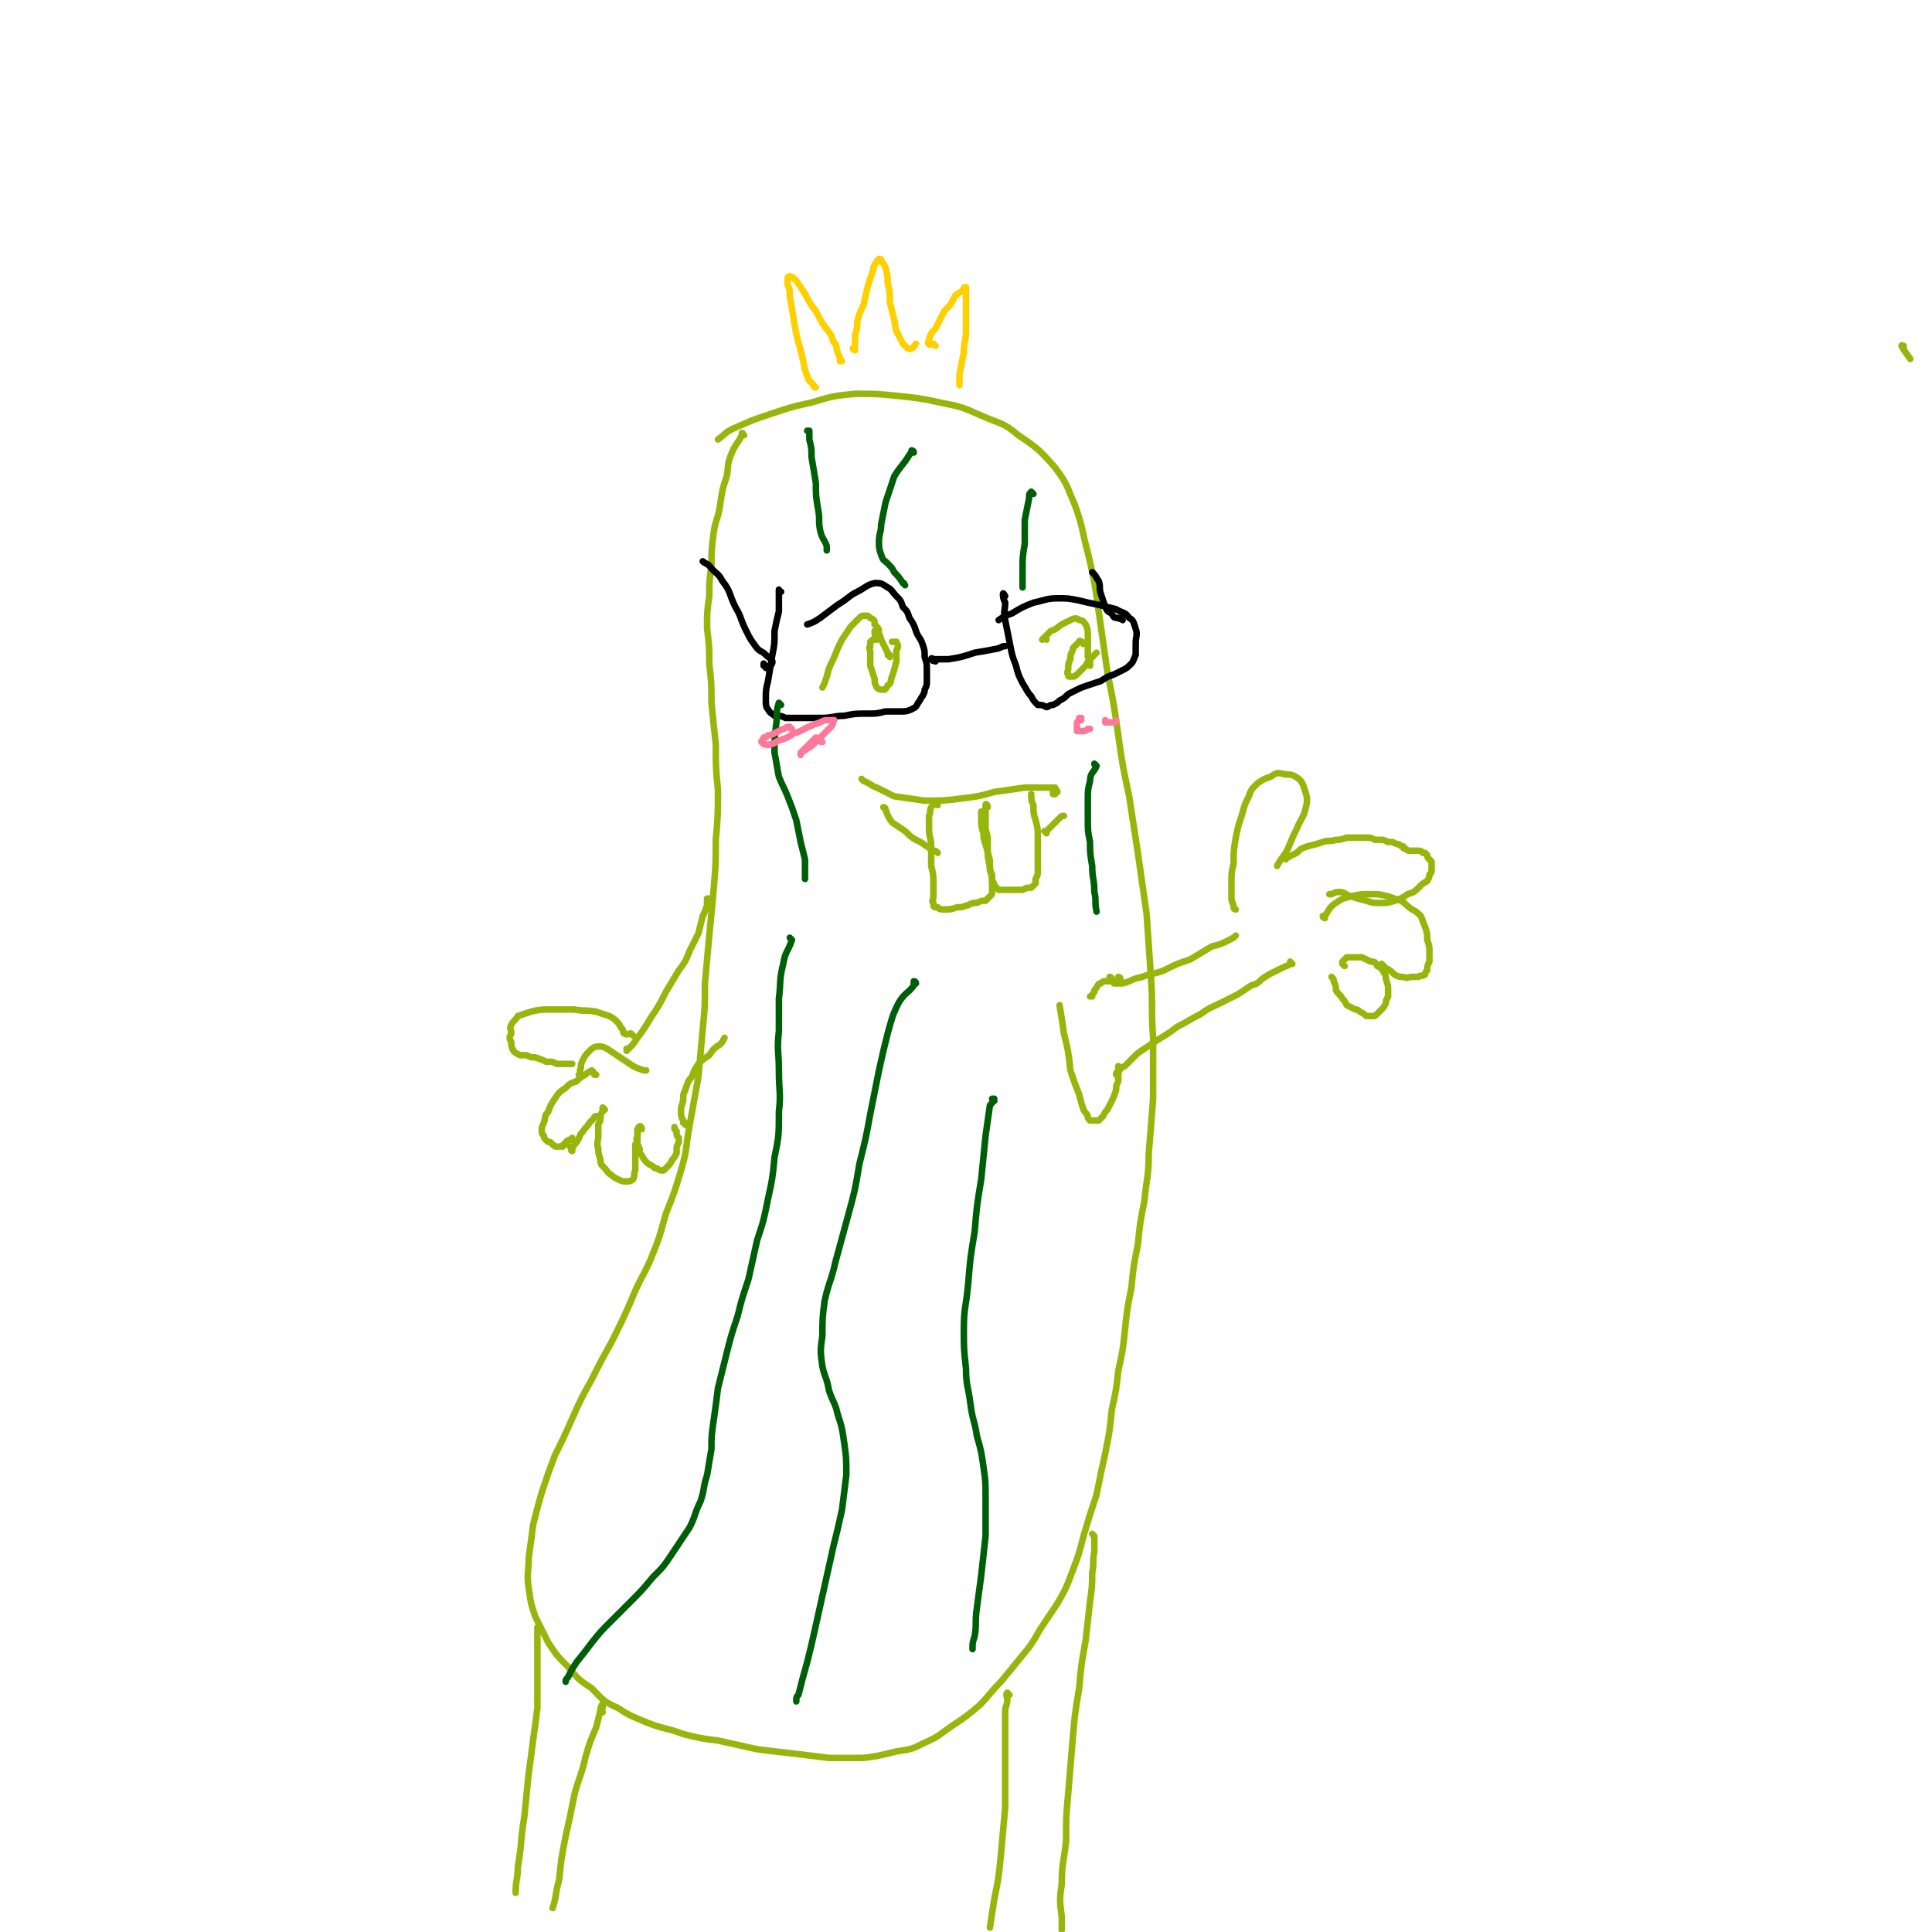 <svg viewBox='0 0 888 888' version='1.1' xmlns='http://www.w3.org/2000/svg' xmlns:xlink='http://www.w3.org/1999/xlink'><g fill='none' stroke='#96B60B' stroke-width='3' stroke-linecap='round' stroke-linejoin='round'><path d='M875,160c0,0 -1,-1 -1,-1 0,0 0,0 1,0 0,0 0,0 0,0 0,1 -1,-1 -1,0 1,2 2,3 4,6 '/><path d='M342,200c0,0 -1,-1 -1,-1 0,0 1,0 0,1 -2,4 -3,4 -5,9 -2,5 -1,5 -2,10 -2,6 -2,6 -3,13 -1,7 -2,6 -3,13 -1,8 -1,8 -1,15 -1,7 -1,7 -1,14 -1,7 -1,7 -1,15 1,8 1,8 1,16 1,9 1,9 1,18 1,10 1,10 2,19 0,11 0,11 1,21 0,11 0,12 -1,23 0,11 0,11 -1,23 -1,11 -1,11 -2,21 -1,11 -1,11 -2,22 0,11 0,11 -1,21 -1,11 -1,11 -2,22 -2,11 -2,11 -4,22 -2,11 -1,11 -4,21 -3,10 -3,10 -7,20 -3,11 -3,11 -7,21 -4,9 -5,9 -9,19 -4,9 -4,9 -9,19 -5,9 -5,9 -9,17 -5,9 -5,9 -9,18 -4,9 -4,9 -8,17 -3,8 -3,8 -6,17 -2,7 -2,7 -4,15 -1,8 -1,8 -2,15 0,7 -1,7 0,14 1,7 1,7 3,13 3,6 3,6 6,12 4,6 4,6 9,11 5,6 5,6 11,10 5,5 5,6 12,9 6,4 7,4 14,7 8,3 8,2 16,5 8,2 8,2 16,3 9,2 9,2 18,4 8,1 8,1 17,2 8,1 8,1 16,2 8,0 8,0 16,0 7,-1 7,-1 15,-3 7,-1 7,-1 13,-4 7,-3 7,-4 13,-8 6,-4 6,-4 12,-9 5,-5 5,-6 10,-11 5,-6 5,-6 9,-11 5,-6 5,-6 9,-13 4,-6 4,-6 8,-12 4,-7 4,-7 7,-15 3,-8 3,-8 5,-16 3,-10 3,-10 6,-19 2,-10 2,-10 4,-19 2,-10 2,-10 3,-20 2,-9 2,-9 3,-18 2,-9 2,-9 3,-18 1,-10 1,-10 3,-20 1,-10 1,-10 3,-20 1,-10 1,-10 3,-20 1,-11 2,-11 2,-22 1,-12 1,-12 2,-25 0,-14 0,-14 0,-28 -1,-14 0,-14 -1,-28 -1,-15 -1,-15 -2,-29 -2,-14 -2,-14 -4,-28 -2,-13 -2,-13 -4,-26 -3,-14 -3,-14 -5,-28 -2,-14 -2,-14 -5,-29 -2,-14 -2,-14 -4,-28 -2,-14 -2,-14 -5,-27 -3,-11 -2,-11 -6,-22 -4,-9 -3,-9 -9,-17 -7,-8 -8,-9 -17,-15 -7,-6 -8,-5 -17,-9 -9,-4 -9,-4 -19,-6 -9,-2 -10,-2 -19,-3 -10,-1 -10,-1 -20,-1 -10,1 -10,1 -20,4 -9,2 -9,2 -18,5 -9,3 -9,3 -18,7 -4,2 -3,2 -7,5 '/></g>
<g fill='none' stroke='#FFD000' stroke-width='3' stroke-linecap='round' stroke-linejoin='round'><path d='M375,178c-1,0 -1,0 -1,-1 -1,-1 -1,-1 -2,-2 -1,-2 -1,-2 -2,-5 -1,-5 -1,-5 -2,-9 -2,-7 -2,-7 -3,-13 -1,-6 -1,-6 -2,-12 0,-3 0,-3 -1,-5 0,-2 0,-2 0,-3 0,-1 1,-1 1,-1 1,0 2,1 3,2 2,3 2,3 4,6 2,4 2,4 5,8 2,4 2,4 4,7 2,3 3,3 4,7 2,2 1,2 2,5 1,2 1,2 1,4 0,0 0,0 1,0 '/><path d='M393,161c0,0 -1,0 -1,-1 0,0 1,0 1,-1 0,-3 0,-3 0,-5 1,-3 1,-3 1,-6 1,-4 1,-4 3,-8 1,-5 1,-5 2,-9 1,-3 1,-3 2,-6 1,-2 0,-2 1,-3 0,-1 1,-1 1,-2 1,-1 1,-1 1,-1 1,0 1,0 1,1 1,1 1,1 2,3 1,4 1,4 1,7 1,4 1,4 1,9 1,4 1,4 2,8 1,4 0,4 2,7 1,2 1,2 2,4 1,1 1,1 2,2 1,0 1,1 2,0 1,0 1,-1 2,-2 '/><path d='M430,159c0,0 -1,-1 -1,-1 0,0 0,0 0,0 -1,0 -2,1 -2,0 -1,0 0,-1 0,-2 1,-3 1,-3 3,-5 2,-4 2,-4 4,-8 3,-3 3,-3 5,-7 2,-2 2,-1 4,-3 0,-1 0,-1 1,-1 0,0 0,0 0,0 0,1 0,1 0,3 0,2 0,2 0,4 0,2 0,2 0,5 0,4 0,4 0,8 0,5 -1,5 -1,10 -1,5 -1,5 -2,10 0,2 0,3 0,5 '/></g>
<g fill='none' stroke='#000000' stroke-width='3' stroke-linecap='round' stroke-linejoin='round'><path d='M359,272c-1,0 -1,0 -1,-1 0,0 0,1 0,1 0,0 0,0 0,1 0,1 0,1 0,3 0,2 0,2 0,5 -1,4 -1,4 -2,9 0,6 0,6 -1,11 -1,6 -1,6 -2,12 -1,4 -1,4 -1,9 0,2 0,3 1,4 1,2 2,2 3,3 3,0 3,0 5,1 4,0 4,0 7,0 5,0 5,0 9,0 6,0 6,-1 11,-1 5,-1 5,-1 11,-1 4,0 4,0 8,-1 4,0 4,0 7,0 2,0 3,0 5,-1 2,-1 2,-1 3,-3 1,-1 1,-2 2,-3 1,-2 1,-2 1,-3 1,-2 1,-2 1,-4 0,-3 0,-3 0,-5 0,-3 0,-3 -1,-6 0,-3 0,-3 -1,-6 -1,-3 -2,-3 -3,-6 -1,-3 -1,-3 -3,-6 -1,-3 -1,-3 -3,-5 -1,-3 -1,-3 -3,-5 -2,-2 -2,-3 -4,-4 -3,-2 -3,-2 -6,-2 -4,1 -4,2 -8,4 -4,2 -4,3 -9,6 -4,3 -4,3 -8,6 -3,2 -3,2 -6,3 '/><path d='M430,304c0,-1 -1,-1 -1,-1 -1,-1 -1,0 -1,0 1,1 1,1 2,0 3,0 3,0 6,0 6,-1 6,-1 12,-3 6,-1 6,-1 11,-2 2,-1 2,-1 3,-1 '/><path d='M462,274c0,0 -1,-2 -1,-1 0,1 0,2 1,4 0,4 -1,4 0,8 1,5 1,5 2,10 1,5 1,6 3,11 1,4 1,4 3,8 2,3 2,4 4,6 1,2 1,2 3,4 2,0 2,0 4,1 1,0 1,-1 3,-1 2,-1 2,-1 3,-2 2,-1 2,-1 4,-3 2,-1 2,-1 4,-2 2,-1 2,-1 5,-2 3,-1 3,-1 6,-2 3,-2 3,-2 6,-3 2,-1 2,-1 4,-2 2,-1 2,-1 4,-3 1,-1 1,-2 2,-4 0,-2 0,-3 0,-5 0,-4 1,-4 0,-7 -1,-3 -1,-4 -3,-5 -2,-3 -3,-2 -6,-4 -4,-1 -4,-1 -8,-2 -5,-1 -5,-1 -9,-2 -5,-1 -5,-1 -10,-1 -5,0 -6,1 -11,2 -5,2 -5,2 -10,5 -3,1 -3,1 -6,3 '/><path d='M352,306c0,0 -1,0 -1,-1 0,0 0,1 0,1 1,0 1,1 1,1 1,0 1,0 1,0 1,0 1,0 1,-1 1,-1 1,-1 1,-2 -1,-2 -1,-1 -3,-3 -2,-2 -2,-1 -4,-3 -3,-4 -3,-4 -5,-8 -3,-6 -2,-6 -5,-11 -3,-6 -2,-7 -6,-12 -2,-4 -3,-3 -6,-7 -1,-1 -2,-1 -3,-2 '/><path d='M516,285c0,0 0,0 -1,-1 0,0 0,1 -1,0 -2,0 -2,0 -3,-2 -2,-1 -2,-1 -3,-3 -1,-3 -1,-3 -2,-6 -1,-3 0,-3 -1,-6 -1,-1 -1,-2 -2,-3 0,0 0,0 -1,-1 0,0 0,0 0,0 '/></g>
<g fill='none' stroke='#96B60B' stroke-width='3' stroke-linecap='round' stroke-linejoin='round'><path d='M403,291c0,0 -1,0 -1,-1 0,0 0,1 0,1 0,0 0,0 0,0 '/><path d='M409,302c0,0 0,-1 -1,-1 0,0 1,0 1,0 -1,0 -1,0 -1,-1 -1,-2 -1,-2 -2,-4 -1,-2 -1,-2 -2,-5 0,-2 0,-2 -2,-4 0,-2 0,-2 -2,-3 -1,-1 -1,-1 -2,-1 -2,0 -2,0 -3,1 -2,2 -2,2 -4,4 -2,3 -2,3 -4,6 -2,4 -2,4 -4,9 -2,4 -2,4 -3,8 -1,3 -1,3 -2,5 '/><path d='M403,294c0,0 0,-1 -1,-1 0,0 0,0 0,1 -1,0 -1,0 -2,1 0,1 0,1 0,2 -1,1 0,1 0,3 0,3 0,3 0,6 1,3 1,3 2,6 0,2 0,2 1,4 1,1 2,1 3,1 1,0 1,0 2,-2 2,-1 1,-2 2,-4 1,-3 1,-3 2,-7 0,-2 0,-2 0,-5 1,-2 1,-2 0,-4 0,0 0,0 -1,0 0,0 0,0 -1,0 '/><path d='M481,294c0,-1 -1,-1 -1,-1 0,0 -1,1 -1,1 0,0 1,-1 1,-1 2,-2 2,-2 3,-3 3,-1 2,-1 5,-3 2,-1 2,-1 4,-2 2,-1 3,-1 4,0 2,0 2,1 3,2 1,2 1,3 1,5 0,3 0,3 0,5 0,3 0,3 0,5 1,1 1,1 1,3 0,1 0,1 0,1 '/><path d='M498,296c0,-1 -1,-1 -1,-1 -1,-1 -1,0 -1,0 -1,1 -1,1 -2,2 -1,1 -1,1 -1,2 -1,2 -1,2 -1,4 -1,2 -1,2 -1,4 0,2 -1,2 0,3 0,1 0,1 1,1 2,0 2,0 3,-1 2,-2 2,-2 4,-4 1,-2 1,-2 3,-4 1,-1 1,-1 2,-2 '/><path d='M397,359c0,0 -1,-1 -1,-1 0,0 1,1 1,1 3,1 3,2 6,3 4,2 4,2 8,4 7,1 7,1 14,2 9,0 9,0 17,-1 8,-1 8,-1 15,-3 7,-1 7,-1 14,-2 4,0 4,0 9,0 2,0 2,0 4,0 1,1 1,1 1,1 1,0 1,1 1,1 0,0 0,0 -1,0 0,1 0,1 0,1 0,0 0,0 -1,0 0,0 0,0 0,0 0,-1 0,-1 0,-1 0,0 0,0 0,-1 0,0 0,0 1,-1 '/><path d='M431,370c-1,0 -1,-1 -1,-1 -1,0 -1,1 -2,2 -1,2 0,2 -1,4 0,3 0,3 0,6 0,4 1,4 1,8 0,5 0,5 0,9 1,4 1,4 1,8 0,3 0,3 0,6 0,2 -1,2 0,3 0,2 0,2 2,2 1,1 1,1 3,1 3,0 3,0 6,-1 2,0 2,0 5,-1 2,-1 2,-1 4,-1 2,-1 2,-1 4,-1 1,-1 1,-1 2,-2 1,-1 1,-1 1,-2 0,-2 0,-2 0,-4 0,-3 0,-3 -1,-6 0,-4 -1,-4 -1,-8 -1,-5 -2,-5 -2,-9 -1,-3 -1,-4 -1,-7 0,-2 0,-2 0,-3 '/><path d='M454,371c0,-1 -1,-2 -1,-1 0,0 0,0 0,1 0,2 0,2 0,4 0,2 0,2 0,5 0,3 1,3 1,6 0,3 0,3 0,6 1,3 1,3 1,6 0,2 0,2 1,4 0,2 0,2 0,3 1,1 1,1 1,2 1,1 1,1 2,2 1,0 1,0 2,0 2,0 2,0 3,0 2,0 2,0 3,0 2,0 2,0 3,0 2,-1 2,-1 3,-1 1,0 1,0 1,0 1,-1 1,-1 1,-1 1,-1 1,-1 1,-1 0,-1 0,-1 0,-2 1,-2 1,-2 1,-3 0,-1 0,-1 0,-2 0,-2 0,-2 0,-3 0,-2 0,-2 0,-4 0,-4 0,-4 0,-7 0,-4 0,-4 -1,-8 -1,-3 -1,-3 -1,-7 -1,-2 -1,-2 -1,-5 '/><path d='M407,372c0,-1 -1,-1 -1,-1 0,0 0,0 1,1 1,3 1,3 3,6 3,2 3,2 6,4 3,3 3,3 7,5 3,2 3,2 6,4 1,0 1,0 2,1 '/><path d='M481,383c0,-1 0,-1 -1,-1 0,0 1,0 1,0 0,0 0,0 1,-1 1,-1 1,-1 3,-3 1,-1 1,-1 2,-2 1,-1 1,-1 2,-1 '/><path d='M515,450c0,0 0,-1 -1,-1 0,0 0,0 0,1 -1,1 -3,1 -2,2 0,0 2,0 4,0 4,-1 4,-2 9,-3 5,-2 5,-1 10,-3 6,-3 6,-3 12,-5 5,-3 5,-3 10,-6 4,-1 4,-1 8,-3 2,-1 2,-1 3,-2 '/><path d='M568,418c0,0 -1,0 -1,-1 0,0 0,0 0,0 0,-2 -1,-2 -1,-4 0,-3 0,-3 0,-7 0,-5 0,-5 1,-9 0,-6 0,-6 1,-12 1,-5 1,-5 3,-11 1,-4 1,-4 3,-8 1,-3 1,-3 4,-6 3,-2 3,-2 6,-3 3,-2 3,-2 7,-1 3,0 3,0 6,2 2,2 2,3 3,6 1,3 1,4 0,8 -1,4 -2,4 -4,9 -2,4 -2,4 -4,9 -2,4 -3,4 -5,8 '/><path d='M591,395c0,0 -1,-1 -1,-1 0,0 1,0 2,0 2,-1 2,-1 4,-2 2,-2 2,-2 5,-3 4,-1 4,-1 7,-2 3,-1 3,0 6,-1 2,0 2,0 5,-1 2,0 2,0 4,0 2,0 2,0 3,0 2,0 2,0 3,0 1,0 1,0 3,1 1,0 1,0 2,0 2,0 2,0 4,1 1,0 1,0 2,0 2,1 2,1 3,1 1,1 1,1 2,1 0,1 0,1 1,1 1,1 1,1 2,1 1,0 1,0 2,0 1,0 1,0 2,0 1,0 1,0 2,1 1,0 1,0 1,0 1,1 1,1 1,1 0,1 0,1 1,2 0,0 0,0 1,1 0,0 0,0 0,1 0,1 0,1 0,3 0,1 0,1 -1,2 0,1 0,1 -1,3 -2,1 -2,1 -4,3 -2,2 -2,2 -5,3 -3,2 -3,2 -6,3 -3,1 -3,1 -7,1 -3,0 -3,0 -6,-1 -4,-1 -4,-1 -7,-2 -3,-1 -3,-2 -5,-2 -2,0 -2,0 -4,1 -1,0 -1,0 -1,0 '/><path d='M609,422c0,0 -1,0 -1,-1 0,0 1,0 1,0 2,-3 2,-4 5,-6 3,-2 3,-2 7,-3 4,-1 4,-1 9,-1 4,0 4,0 8,1 3,1 3,1 6,2 3,2 2,2 5,4 2,1 2,1 4,3 1,2 1,3 2,5 1,3 1,3 1,6 1,3 1,3 1,6 0,2 0,2 0,4 -1,2 -1,2 -1,4 -1,1 -1,1 -1,2 -2,1 -2,0 -3,1 -2,0 -2,0 -3,0 -2,0 -2,1 -4,0 -2,0 -2,0 -4,-1 -2,-2 -2,-2 -4,-3 -1,-1 -1,-1 -2,-2 '/><path d='M618,444c0,0 -1,-1 -1,-1 0,0 0,0 0,0 0,0 0,0 0,-1 0,0 0,0 1,-1 0,0 1,-1 1,-1 1,0 1,0 2,0 1,0 1,0 2,0 2,0 2,0 3,0 2,1 2,1 4,2 2,0 2,0 3,2 2,1 2,1 3,3 1,1 1,2 1,3 1,3 1,3 1,5 0,1 0,2 0,3 -1,2 -1,2 -1,3 -1,2 -1,2 -2,3 -1,1 -1,1 -2,2 -1,1 -1,1 -2,1 0,0 0,0 -1,0 -1,0 -1,0 -2,0 -1,-1 -1,-1 -3,-2 -1,-1 -1,-1 -2,-1 -2,-1 -2,-1 -4,-2 -1,-2 -1,-2 -2,-3 -1,-2 -2,-2 -3,-4 0,-2 0,-2 -1,-4 0,-1 0,-1 -1,-2 '/><path d='M594,443c0,0 -1,0 -1,-1 0,0 1,1 0,1 -1,1 -2,1 -4,2 -2,1 -2,1 -4,2 -2,1 -2,1 -5,3 -2,2 -2,2 -5,3 -3,2 -3,2 -6,4 -4,2 -4,2 -8,4 -4,2 -5,2 -9,5 -6,3 -5,3 -11,6 -4,3 -4,3 -9,6 -3,2 -3,2 -6,4 -3,2 -3,2 -5,4 -2,2 -2,2 -4,4 -2,1 -2,1 -3,3 -1,0 -1,0 -1,1 '/><path d='M515,491c0,0 -1,-1 -1,-1 0,0 0,0 0,0 0,2 0,2 0,3 0,2 0,2 0,4 -1,2 -1,2 -1,4 -1,3 -1,3 -2,5 -1,2 -1,2 -2,4 -1,1 -1,1 -2,3 -1,1 -1,1 -2,2 -1,0 -1,0 -2,0 0,0 0,0 -1,0 0,0 0,0 -1,0 -1,-1 -1,-1 -1,-2 -1,-2 -1,-1 -2,-3 -1,-3 -1,-3 -2,-7 -2,-5 -2,-5 -4,-11 -1,-9 -1,-9 -3,-17 -1,-7 -1,-7 -2,-13 '/><path d='M511,450c0,0 0,-1 -1,-1 0,0 1,0 1,1 0,0 -1,0 -1,1 -1,0 -1,0 -2,0 -1,0 -1,0 -2,1 -1,0 -1,0 -2,2 -1,1 -1,1 -1,2 -1,1 -1,1 -1,2 0,0 0,0 -1,0 '/><path d='M326,414c0,0 -1,-1 -1,-1 0,0 1,0 1,0 0,0 -1,0 -1,0 0,2 0,2 0,3 -1,3 -1,3 -2,5 -1,4 -1,4 -2,8 -2,4 -2,4 -4,8 -2,5 -2,5 -5,9 -3,5 -3,5 -6,10 -3,6 -3,6 -7,12 -3,5 -3,5 -6,9 -2,3 -2,3 -4,5 0,0 -1,1 -1,1 0,0 0,-1 0,-1 '/><path d='M291,476c0,0 -1,-1 -1,-1 0,0 0,0 0,0 -1,0 -2,1 -3,0 -1,0 0,-1 -1,-2 -1,-1 -1,-2 -2,-3 -2,-2 -2,-2 -4,-3 -3,-1 -3,-1 -6,-2 -5,-1 -5,0 -10,-1 -6,0 -6,0 -11,0 -4,0 -5,0 -9,1 -3,1 -3,1 -6,2 -1,2 -2,2 -3,4 -1,2 0,2 0,4 -1,2 -1,2 0,4 0,2 0,2 1,4 1,1 1,1 3,2 1,0 1,0 3,0 2,1 2,1 4,1 3,1 3,1 5,2 3,0 3,0 5,1 3,0 3,0 5,0 1,0 1,0 2,0 '/><path d='M267,495c0,-1 -1,-1 -1,-1 0,0 1,0 1,0 0,-1 -1,-2 0,-3 0,-2 0,-2 1,-4 1,-2 1,-2 3,-4 1,-1 2,-2 4,-2 2,0 2,0 4,1 3,2 3,2 6,4 3,2 3,2 6,4 2,1 2,1 5,2 0,0 0,0 1,0 '/><path d='M274,494c-1,0 -1,0 -1,-1 0,0 0,0 0,0 0,0 0,0 0,0 -1,-1 -1,-1 -1,-1 -2,1 -2,1 -3,2 -2,1 -2,1 -4,3 -3,1 -3,1 -5,3 -3,2 -3,2 -5,5 -2,3 -2,3 -3,6 -2,2 -1,2 -2,5 -1,2 -1,2 -1,4 0,1 0,1 1,2 0,1 0,1 1,2 1,1 1,1 2,1 1,1 1,1 1,1 1,1 1,1 2,1 1,0 1,0 2,0 1,0 1,0 1,-1 1,0 1,0 1,-1 1,-1 1,-1 2,-1 0,0 0,0 1,-1 '/><path d='M263,528c0,0 0,-1 -1,-1 0,0 1,0 1,0 0,1 -1,2 0,2 0,0 0,-1 0,-1 1,-2 1,-2 2,-3 2,-3 1,-3 3,-5 1,-2 2,-2 3,-4 1,-1 1,-1 2,-2 0,-1 1,-1 1,-1 '/><path d='M278,510c0,0 -1,-1 -1,-1 0,0 0,1 0,2 -1,1 -1,1 -1,3 0,2 -1,2 -1,3 0,3 0,3 0,5 0,3 -1,3 0,6 0,2 0,2 1,5 0,2 0,2 2,4 1,1 1,2 3,3 1,1 1,1 3,2 2,1 2,1 4,1 1,0 2,0 3,-1 1,-2 0,-2 1,-4 0,-3 0,-3 0,-5 0,-2 0,-2 0,-4 0,-1 0,-1 0,-3 1,-1 1,-1 1,-3 0,-1 0,-1 0,-2 0,0 0,0 0,-1 '/><path d='M295,519c0,-1 -1,-2 -1,-1 -1,0 0,0 -1,1 0,1 0,1 0,3 0,1 -1,1 0,3 0,1 0,1 1,3 0,2 0,2 1,3 1,2 1,2 2,3 1,1 1,1 3,2 1,1 1,1 2,1 1,1 2,1 3,1 1,-1 1,-1 2,-2 1,-1 1,-1 2,-3 1,-1 1,-1 2,-3 0,-1 0,-1 0,-2 0,-1 0,-1 1,-3 0,-1 0,-1 0,-2 -1,-1 -1,-1 -1,-2 0,0 0,0 0,-1 -1,-1 -1,-1 -1,-1 0,-1 0,-1 0,-1 0,0 0,0 0,0 0,0 0,0 0,0 '/><path d='M315,517c0,0 0,-1 -1,-1 0,0 1,0 1,0 -1,0 -1,0 -1,-1 -1,-2 -1,-2 -1,-4 0,-2 0,-2 1,-5 0,-3 0,-3 1,-5 1,-3 1,-4 3,-6 1,-3 1,-3 3,-6 2,-2 2,-2 5,-4 2,-3 2,-3 5,-5 1,-1 1,-1 2,-3 '/><path d='M503,706c0,0 -1,-1 -1,-1 0,0 1,1 1,2 0,3 0,3 0,6 -1,5 0,5 -1,10 0,6 0,6 -1,13 -1,9 -1,9 -2,18 -2,11 -2,11 -3,22 -2,12 -2,12 -3,24 -1,12 -1,12 -2,24 -1,11 -1,11 -1,22 -1,10 -2,10 -2,20 -1,7 -1,7 0,15 0,3 0,3 0,6 '/><path d='M464,779c-1,0 -1,-1 -1,-1 -1,1 0,2 0,3 0,3 -1,3 -1,6 0,4 0,4 0,9 0,7 0,7 0,14 0,11 0,11 0,21 -1,11 -1,11 -2,22 -1,10 -1,10 -3,20 -1,6 -1,6 -2,13 '/><path d='M277,787c0,0 -1,-1 -1,-1 0,-1 0,-1 1,-1 0,-1 0,-1 0,-2 0,0 0,0 0,0 -1,2 -1,2 -1,3 -1,4 -1,4 -2,8 -3,7 -3,7 -5,14 -2,9 -3,9 -5,17 -2,10 -2,10 -4,19 -2,10 -2,10 -3,20 -2,7 -1,7 -3,13 '/><path d='M248,749c0,0 -1,-1 -1,-1 0,0 0,1 0,2 0,4 0,4 0,8 0,6 0,6 0,12 0,8 0,8 0,15 -1,8 -1,8 -2,15 -1,8 -1,8 -2,15 -1,10 -1,10 -2,20 -2,12 -1,12 -3,23 0,6 -1,6 -1,12 '/></g>
<g fill='none' stroke='#005E09' stroke-width='3' stroke-linecap='round' stroke-linejoin='round'><path d='M364,432c0,0 0,0 -1,-1 0,0 1,1 1,1 -2,6 -3,5 -4,11 -2,8 -1,8 -2,16 0,7 0,8 0,15 -1,9 0,9 0,18 0,10 1,10 0,19 0,11 0,11 -2,21 -1,10 -1,10 -3,19 -2,10 -2,10 -5,19 -2,9 -2,9 -4,18 -3,9 -3,9 -5,17 -3,9 -3,9 -5,17 -2,8 -2,8 -4,16 -1,8 -1,8 -2,15 -1,7 -1,7 -1,13 -1,6 -1,6 -2,12 -2,6 -1,6 -3,12 -3,6 -2,6 -5,12 -4,6 -4,6 -8,12 -4,6 -4,6 -9,11 -5,6 -5,6 -10,11 -5,5 -5,5 -9,9 -5,5 -5,5 -9,10 -3,4 -3,4 -7,9 -2,3 -2,3 -4,7 -1,1 -1,1 -1,2 '/><path d='M421,452c0,0 0,-1 -1,-1 0,0 0,1 0,2 -3,4 -4,3 -7,8 -3,6 -3,7 -5,14 -2,8 -2,8 -4,17 -2,10 -2,10 -4,20 -2,11 -2,11 -5,23 -2,12 -2,12 -5,23 -3,11 -3,11 -6,22 -2,9 -3,9 -5,18 -1,8 -1,8 -1,16 -1,7 -1,7 0,14 1,5 2,5 3,11 2,6 3,6 4,11 2,6 2,6 3,13 1,7 1,7 1,15 -1,8 -1,8 -2,16 -2,9 -2,9 -4,17 -2,9 -2,9 -4,18 -2,9 -2,9 -4,18 -2,9 -2,9 -4,17 -2,7 -2,7 -4,15 -1,1 -1,1 -1,3 '/><path d='M457,506c0,0 0,-1 -1,-1 0,0 1,0 1,0 -1,2 -1,2 -2,3 -1,7 -1,7 -2,14 -1,10 -1,10 -2,20 -2,12 -2,12 -3,24 -2,12 -2,12 -3,24 -1,11 -2,11 -2,21 0,9 0,9 1,18 0,8 1,8 2,16 1,8 2,8 3,15 2,7 2,7 3,14 1,7 1,7 1,15 0,8 0,8 0,17 -1,9 -1,9 -2,18 -1,8 -1,7 -2,15 -1,7 0,7 -1,13 -1,3 -1,3 -1,6 '/><path d='M359,324c0,0 -1,-1 -1,-1 -1,3 -1,4 -1,8 -1,8 -1,8 -1,15 1,5 1,6 2,11 2,5 2,4 4,9 2,5 2,5 4,11 1,5 1,5 2,10 1,4 1,4 2,8 0,3 0,3 0,6 0,1 0,1 0,3 '/><path d='M504,352c0,0 -1,0 -1,-1 0,0 1,1 1,1 -1,3 -3,3 -3,7 -1,4 -1,4 -1,9 0,4 0,4 0,8 0,6 0,6 1,11 0,5 0,5 1,11 0,6 1,6 1,12 1,4 0,4 1,9 '/><path d='M372,199c0,-1 0,-1 -1,-1 0,0 1,0 1,0 0,0 0,0 0,1 0,2 0,2 0,3 1,4 1,4 1,8 1,6 1,6 2,12 0,6 0,6 1,12 1,5 0,5 1,10 1,4 2,4 3,7 0,1 0,1 0,2 '/><path d='M420,208c0,0 0,-1 -1,-1 0,0 0,1 -1,2 -3,5 -4,5 -7,10 -2,6 -2,6 -4,12 -1,5 -1,5 -2,10 0,4 -1,4 -1,8 0,3 0,3 1,6 1,3 1,2 3,4 2,2 2,2 3,4 2,2 2,2 4,5 1,0 0,0 1,1 '/><path d='M475,227c0,0 -1,-1 -1,-1 -1,1 -1,1 -1,3 -1,5 -1,5 -2,10 0,5 0,5 0,11 -1,6 -1,6 -1,12 0,4 0,4 0,8 '/></g>
<g fill='none' stroke='#FF7799' stroke-width='3' stroke-linecap='round' stroke-linejoin='round'><path d='M364,335c-1,0 -1,-1 -1,-1 -2,0 -2,1 -3,1 -2,1 -2,1 -4,2 -2,1 -2,1 -3,1 -1,1 -1,1 -2,1 0,1 -1,1 -1,2 0,0 1,1 1,1 1,0 2,1 3,0 2,0 2,-1 5,-2 3,-1 3,-1 6,-3 4,-1 4,-2 7,-3 2,-1 2,-1 5,-2 2,-1 2,-1 4,-1 1,0 1,0 2,0 0,0 1,0 0,0 0,1 0,2 -1,3 -1,1 -1,1 -3,3 -2,2 -2,2 -4,4 -2,2 -2,2 -4,3 -1,1 -1,1 -3,2 0,0 0,1 0,1 0,0 0,0 0,-1 1,-1 1,-1 2,-2 1,-1 1,-1 2,-2 1,-1 1,-1 2,-2 0,0 0,0 1,-1 0,0 0,0 0,0 0,0 0,0 0,0 0,0 0,0 0,0 0,1 0,1 1,1 0,0 0,0 1,0 0,1 0,1 1,1 '/><path d='M497,331c0,0 -1,-1 -1,-1 0,0 1,0 1,0 0,0 -1,0 -1,0 0,0 0,1 0,1 -1,1 -1,1 -1,1 0,1 0,1 0,2 0,1 0,1 0,2 0,0 1,0 1,0 1,0 1,0 2,0 1,0 1,0 2,-1 1,0 1,0 1,0 '/><path d='M509,332c0,0 -1,-1 -1,-1 0,0 0,1 0,1 0,0 0,0 0,0 0,0 0,0 0,0 1,0 1,0 2,0 1,0 1,0 2,0 1,0 1,0 1,-1 '/></g>
</svg>